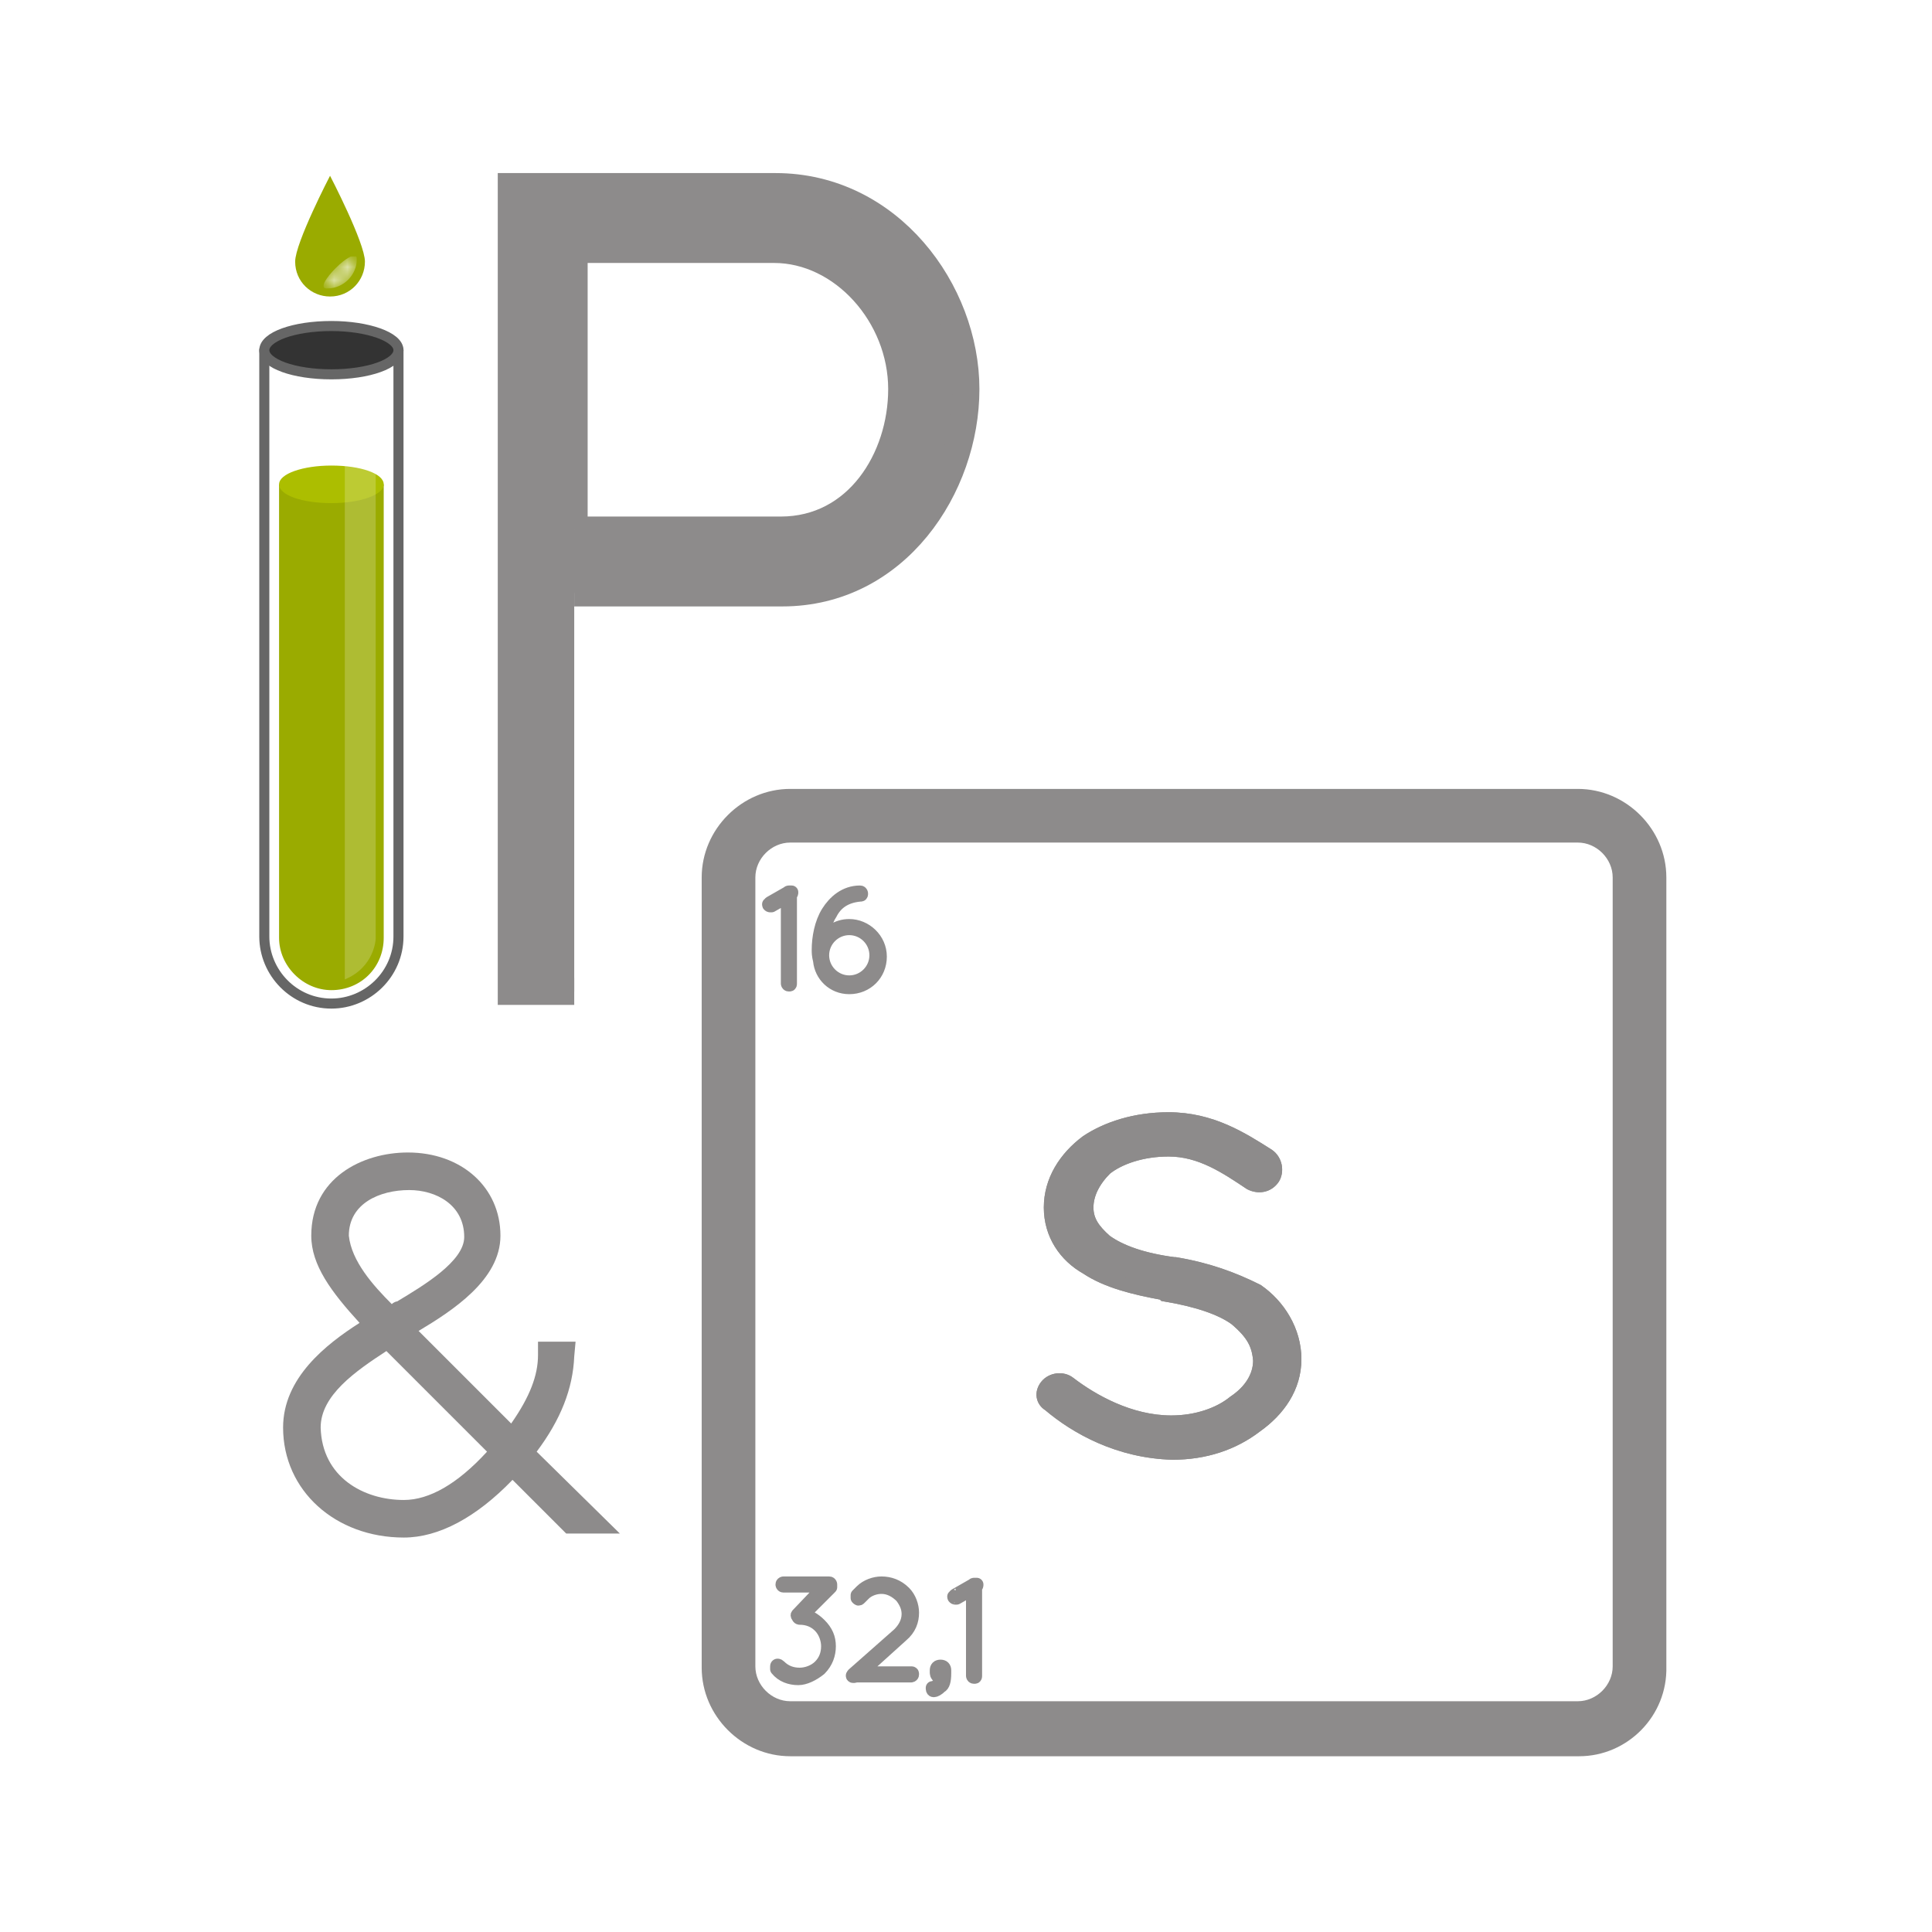 <?xml version="1.0" encoding="utf-8"?>
<!-- Generator: Adobe Illustrator 25.2.0, SVG Export Plug-In . SVG Version: 6.00 Build 0)  -->
<svg version="1.1" id="Calque_1" xmlns="http://www.w3.org/2000/svg" xmlns:xlink="http://www.w3.org/1999/xlink" x="0px" y="0px"
	 viewBox="0 0 144 144" style="enable-background:new 0 0 144 144;" xml:space="preserve">
<style type="text/css">
	.st0{fill:#8D8B8B;stroke:#8D8B8B;stroke-width:2;stroke-miterlimit:10;}
	.st1{fill:#A3A1A0;}
	.st2{fill:#8D8B8B;}
	.st3{fill:none;stroke:#666666;stroke-width:0.75;stroke-linejoin:round;stroke-miterlimit:10;}
	.st4{fill:#333333;}
	.st5{fill:#9AAB00;}
	.st6{fill:#ACBE00;}
	.st7{opacity:0.2;}
	.st8{clip-path:url(#SVGID_2_);fill:#FFFFFF;}
	.st9{opacity:0.7;}
	.st10{clip-path:url(#SVGID_4_);}
	.st11{filter:url(#Adobe_OpacityMaskFilter);}
	.st12{clip-path:url(#SVGID_6_);fill:url(#SVGID_8_);}
	.st13{clip-path:url(#SVGID_6_);mask:url(#SVGID_7_);fill:url(#SVGID_9_);}
	.st14{fill:#A3A1A0;stroke:#8D8B8B;stroke-linejoin:round;stroke-miterlimit:10;}
	.st15{fill:#A3A1A0;stroke:#8D8B8B;stroke-miterlimit:10;}
	.st16{fill:#8D8B8B;stroke:#8D8B8B;stroke-miterlimit:10;}
</style>
<g>
	<g>
		<g>
			<path class="st0" d="M42.8,73.9h-4.7v-60h4.7 M42.8,13.9h15C66.3,13.9,72,21.7,72,29c0,7.3-5.2,15.2-13.7,15.2H42.8 M42.8,39.5
				h15.4c5.7,0,9-5.3,9-10.5c0-5.5-4.4-10.4-9.5-10.4h-15 M42.8,18.6v20.9"/>
		</g>
	</g>
	<g>
		<path class="st1" d="M28.4,98.9c-2.5-2.7-4.1-4.7-4.1-6.7c0-3.5,3.1-5.2,6.2-5.2c3.2,0,5.9,2,5.9,5.2c0,3.2-4.5,5.5-6.8,6.8
			l8.7,8.7c1.5-2,2.9-4.3,2.9-6.7h0.7c-0.1,2.9-1.6,5.3-3.1,7.2l5.1,5h-1.1l-4.5-4.5c-2.1,2.4-5,4.8-8.1,4.8c-4.3,0-8-2.9-8-7.2
			C22.2,102.8,25.8,100.5,28.4,98.9 M30.1,112.9c3,0,5.8-2.6,7.6-4.6l-8.8-8.9c-2.6,1.6-6,3.7-6,7C23,110.6,26.4,112.9,30.1,112.9
			 M29,98.5c2.2-1.4,6.6-3.5,6.6-6.3c0-3-2.5-4.5-5.1-4.5c-2.9,0-5.5,1.5-5.5,4.5C25.2,94.7,27.4,96.9,29,98.5"/>
		<g>
			<path class="st2" d="M28.4,98.9c-2.5-2.7-4.1-4.7-4.1-6.7c0-3.5,3.1-5.2,6.2-5.2c3.2,0,5.9,2,5.9,5.2c0,3.2-4.5,5.5-6.8,6.8
				l8.7,8.7c1.5-2,2.9-4.3,2.9-6.7h0.7c-0.1,2.9-1.6,5.3-3.1,7.2l5.1,5h-1.1l-4.5-4.5c-2.1,2.4-5,4.8-8.1,4.8c-4.3,0-8-2.9-8-7.2
				C22.2,102.8,25.8,100.5,28.4,98.9z M30.1,112.9c3,0,5.8-2.6,7.6-4.6l-8.8-8.9c-2.6,1.6-6,3.7-6,7C23,110.6,26.4,112.9,30.1,112.9
				z M29,98.5c2.2-1.4,6.6-3.5,6.6-6.3c0-3-2.5-4.5-5.1-4.5c-2.9,0-5.5,1.5-5.5,4.5C25.2,94.7,27.4,96.9,29,98.5z"/>
			<path class="st2" d="M30.1,114.6c-5.1,0-9-3.5-9-8.2c0-3.7,3.2-6.2,5.7-7.8c-2.1-2.3-3.6-4.3-3.6-6.5c0-4.3,3.8-6.2,7.2-6.2
				c4,0,6.9,2.6,6.9,6.2c0,3.3-3.6,5.6-6.1,7.1l6.9,6.9c1.4-2,2-3.6,2-5.1v-1h2.8l-0.1,1.1c-0.1,2.4-1,4.7-2.8,7.1l6.2,6.1h-4l-4-4
				C35.5,113.1,32.7,114.6,30.1,114.6z M28.8,100.7c-2.3,1.5-4.9,3.3-4.9,5.7c0.1,3.7,3.2,5.4,6.2,5.4c1.9,0,4-1.2,6.2-3.6
				L28.8,100.7z M26,92.1c0.2,1.9,1.8,3.7,3.2,5.1c0.1-0.1,0.3-0.2,0.4-0.2c2-1.2,5-3,5-4.8c0-2.4-2.1-3.5-4.1-3.5
				C28.3,88.7,26,89.7,26,92.1z"/>
		</g>
	</g>
	<g>
		<path class="st3" d="M19.7,26.1v43.7c0,2.7,2.2,5,5,5c2.7,0,5-2.2,5-5V26.1H19.7z"/>
		<path class="st4" d="M29.7,26.1c0,1-2.2,1.8-5,1.8c-2.8,0-5-0.8-5-1.8s2.2-1.8,5-1.8C27.4,24.3,29.7,25.1,29.7,26.1"/>
		<path class="st3" d="M29.7,26.1c0,1-2.2,1.8-5,1.8c-2.8,0-5-0.8-5-1.8s2.2-1.8,5-1.8C27.4,24.3,29.7,25.1,29.7,26.1z"/>
		<path class="st5" d="M20.8,36.1v33.8c0,2.1,1.8,3.9,3.9,3.9c2.2,0,3.9-1.7,3.9-3.9V36.1H20.8z"/>
		<path class="st6" d="M28.6,36.1c0,0.8-1.8,1.4-3.9,1.4c-2.2,0-3.9-0.6-3.9-1.4c0-0.8,1.8-1.4,3.9-1.4
			C26.9,34.7,28.6,35.3,28.6,36.1"/>
		<g class="st7">
			<g>
				<defs>
					<rect id="SVGID_1_" x="25.7" y="28.4" width="2.3" height="44.6"/>
				</defs>
				<clipPath id="SVGID_2_">
					<use xlink:href="#SVGID_1_"  style="overflow:visible;"/>
				</clipPath>
				<path class="st8" d="M25.7,28.9c0,0,1.5,0,2.3-0.6V70c0,0-0.1,2.1-2.3,3V28.9z"/>
			</g>
		</g>
		<path class="st5" d="M27.2,19.5c0,1.4-1.1,2.6-2.6,2.6c-1.4,0-2.6-1.1-2.6-2.6c0-1.4,2.6-6.4,2.6-6.4S27.2,18.1,27.2,19.5"/>
		<g class="st9">
			<g>
				<defs>
					<rect id="SVGID_3_" x="24.1" y="19.1" width="2.5" height="2.5"/>
				</defs>
				<clipPath id="SVGID_4_">
					<use xlink:href="#SVGID_3_"  style="overflow:visible;"/>
				</clipPath>
				<g class="st10">
					<defs>
						<path id="SVGID_5_" d="M26.6,19.3c0,1.2-1,2.2-2.2,2.2C23.1,21.6,26.6,18.1,26.6,19.3"/>
					</defs>
					<clipPath id="SVGID_6_">
						<use xlink:href="#SVGID_5_"  style="overflow:visible;"/>
					</clipPath>
					<defs>
						<filter id="Adobe_OpacityMaskFilter" filterUnits="userSpaceOnUse" x="21.4" y="16.4" width="6.8" height="6.8">
							<feColorMatrix  type="matrix" values="1 0 0 0 0  0 1 0 0 0  0 0 1 0 0  0 0 0 1 0"/>
						</filter>
					</defs>
					<mask maskUnits="userSpaceOnUse" x="21.4" y="16.4" width="6.8" height="6.8" id="SVGID_7_">
						<g class="st11">
							
								<linearGradient id="SVGID_8_" gradientUnits="userSpaceOnUse" x1="-351.11" y1="319.194" x2="-350.11" y2="319.194" gradientTransform="matrix(-0.854 -1.018 -1.018 0.854 50.885 -609.185)">
								<stop  offset="0" style="stop-color:#FFFFFF"/>
								<stop  offset="1" style="stop-color:#000000"/>
							</linearGradient>
							<polygon class="st12" points="24.6,23.3 21.4,19.5 25.2,16.4 28.3,20.1 							"/>
						</g>
					</mask>
					
						<linearGradient id="SVGID_9_" gradientUnits="userSpaceOnUse" x1="-351.11" y1="319.194" x2="-350.11" y2="319.194" gradientTransform="matrix(-0.854 -1.018 -1.018 0.854 50.885 -609.185)">
						<stop  offset="0" style="stop-color:#FFFFFF"/>
						<stop  offset="1" style="stop-color:#FFFFFF"/>
					</linearGradient>
					<polygon class="st13" points="24.6,23.3 21.4,19.5 25.2,16.4 28.3,20.1 					"/>
				</g>
			</g>
		</g>
	</g>
	<g>
		<path class="st14" d="M61.1,121.1c0.5,0.5,0.7,1,0.7,1.6c0,0.6-0.2,1.2-0.7,1.7c-0.5,0.4-1.1,0.7-1.6,0.7h0
			c-0.6,0-1.2-0.2-1.6-0.7c0,0,0-0.1,0-0.2c0-0.1,0.1-0.1,0.2,0c0.4,0.4,0.9,0.6,1.5,0.6c0.5,0,1.1-0.2,1.5-0.6
			c0.4-0.4,0.6-0.9,0.6-1.5c0-0.5-0.2-1.1-0.6-1.5c-0.4-0.4-0.9-0.6-1.5-0.6c0,0-0.1,0-0.1-0.1c0,0,0,0,0,0c-0.1-0.1-0.1-0.1,0-0.2
			l2-2.1h-3.1c-0.1,0-0.1-0.1-0.1-0.1c0-0.1,0.1-0.1,0.1-0.1h3.4c0.1,0,0.1,0.1,0.1,0.1c0,0,0,0,0,0.1c0,0,0,0,0,0.1l-2.1,2.1
			C60.2,120.4,60.7,120.7,61.1,121.1z"/>
		<path class="st14" d="M63.6,124.8l3.4-3c0.4-0.4,0.7-0.9,0.7-1.5c0-0.5-0.2-0.9-0.5-1.3c-0.4-0.4-0.9-0.7-1.5-0.7
			c-0.5,0-1,0.2-1.3,0.5l-0.3,0.3c-0.1,0.1-0.1,0.1-0.2,0c0,0,0-0.1,0-0.2l0.3-0.3c0.4-0.4,1-0.6,1.5-0.6c0.6,0,1.2,0.2,1.7,0.7
			c0.4,0.4,0.6,1,0.6,1.5c0,0.6-0.2,1.2-0.8,1.7l-3.1,2.8h3.8c0.1,0,0.1,0,0.1,0.1c0,0.1-0.1,0.1-0.1,0.1h-4h0h0c0,0-0.1,0-0.1,0
			C63.5,125,63.5,124.9,63.6,124.8z"/>
		<path class="st14" d="M69.6,125.8c0.4-0.2,0.5-0.4,0.5-0.8c-0.2,0-0.3-0.2-0.3-0.3v-0.2c0-0.2,0.1-0.3,0.3-0.3
			c0.2,0,0.3,0.1,0.3,0.3v0.2c0,0.6-0.1,0.9-0.3,1c-0.2,0.2-0.4,0.3-0.5,0.3c-0.1,0-0.1-0.1-0.1-0.2
			C69.5,125.9,69.6,125.9,69.6,125.8z"/>
		<path class="st14" d="M71.2,118.9l1.4-0.8c0.1,0,0.1,0,0.2,0c0,0.1,0,0.1-0.1,0.2l-1.4,0.8c0,0,0,0-0.1,0c0,0-0.1,0-0.1-0.1
			C71.1,119,71.1,119,71.2,118.9z M72.5,118.2c0-0.1,0.1-0.1,0.1-0.1c0.1,0,0.1,0.1,0.1,0.1v6.7c0,0.1,0,0.1-0.1,0.1
			c-0.1,0-0.1-0.1-0.1-0.1V118.2z"/>
		<path class="st14" d="M57.4,67.3l1.4-0.8c0.1,0,0.1,0,0.2,0c0,0.1,0,0.1-0.1,0.2l-1.4,0.8c0,0,0,0-0.1,0c0,0-0.1,0-0.1-0.1
			C57.3,67.5,57.3,67.4,57.4,67.3z M58.7,66.6c0-0.1,0.1-0.1,0.1-0.1c0.1,0,0.1,0.1,0.1,0.1v6.7c0,0.1,0,0.1-0.1,0.1
			c-0.1,0-0.1-0.1-0.1-0.1V66.6z"/>
		<path class="st14" d="M61,70.8c0-0.9,0.2-2,0.7-2.8c0.5-0.8,1.3-1.5,2.4-1.5c0.1,0,0.1,0.1,0.1,0.1c0,0.1,0,0.1-0.1,0.1
			c-1.1,0.1-1.8,0.6-2.2,1.4c-0.4,0.6-0.5,1.3-0.6,2.1c0.4-0.7,1.1-1.2,2-1.2c1.2,0,2.3,1,2.3,2.3c0,1.3-1,2.3-2.3,2.3
			c-1.2,0-2.1-0.9-2.2-2c0,0,0,0,0,0C61,71.2,61,71,61,70.8z M63.3,73.2c1.1,0,2-0.9,2-2c0-1.1-0.9-2-2-2c-1.1,0-2,0.9-2,2
			C61.3,72.3,62.2,73.2,63.3,73.2z"/>
		<path class="st15" d="M78,103.3c0.4-0.5,1.2-0.6,1.7-0.2c1.7,1.3,4.5,2.9,7.6,2.9c1.9,0,3.6-0.6,4.7-1.5c1.2-0.8,1.9-1.9,1.9-3.1
			c-0.1-1.2-0.5-2-1.8-3.1c-1.1-0.8-2.9-1.4-5.3-1.8l-0.1-0.1c-2.2-0.4-4.2-0.9-5.7-1.9c-1.6-0.9-2.7-2.5-2.7-4.5
			c0-2,1.1-3.7,2.7-4.9c1.5-1,3.6-1.7,6.1-1.7c3.2,0,5.5,1.5,7.4,2.7c0.6,0.4,0.7,1.2,0.4,1.7c-0.4,0.6-1.1,0.7-1.7,0.4
			c-1.8-1.2-3.7-2.5-6.1-2.5c-2,0-3.7,0.6-4.7,1.4C81.5,88,81,89,81,90c0,1,0.5,1.7,1.4,2.5c1.1,0.8,2.8,1.4,5.1,1.7h0.1
			c2.4,0.4,4.3,1.1,6.1,2c1.6,1.1,2.8,3,2.8,5.1c0,2.1-1.2,3.8-2.9,5c-1.7,1.3-3.8,2-6.2,2c-4-0.1-7.2-1.9-9.2-3.6
			C77.7,104.4,77.6,103.8,78,103.3"/>
		<path class="st16" d="M78,103.3c0.4-0.5,1.2-0.6,1.7-0.2c1.7,1.3,4.5,2.9,7.6,2.9c1.9,0,3.6-0.6,4.7-1.5c1.2-0.8,1.9-1.9,1.9-3.1
			c-0.1-1.2-0.5-2-1.8-3.1c-1.1-0.8-2.9-1.4-5.3-1.8l-0.1-0.1c-2.2-0.4-4.2-0.9-5.7-1.9c-1.6-0.9-2.7-2.5-2.7-4.5
			c0-2,1.1-3.7,2.7-4.9c1.5-1,3.6-1.7,6.1-1.7c3.2,0,5.5,1.5,7.4,2.7c0.6,0.4,0.7,1.2,0.4,1.7c-0.4,0.6-1.1,0.7-1.7,0.4
			c-1.8-1.2-3.7-2.5-6.1-2.5c-2,0-3.7,0.6-4.7,1.4C81.5,88,81,89,81,90c0,1,0.5,1.7,1.4,2.5c1.1,0.8,2.8,1.4,5.1,1.7h0.1
			c2.4,0.4,4.3,1.1,6.1,2c1.6,1.1,2.8,3,2.8,5.1c0,2.1-1.2,3.8-2.9,5c-1.7,1.3-3.8,2-6.2,2c-4-0.1-7.2-1.9-9.2-3.6
			C77.7,104.4,77.6,103.8,78,103.3z"/>
		<g>
			<path class="st2" d="M117.7,130.9H58.9c-3.6,0-6.6-3-6.6-6.6V65.4c0-3.6,3-6.6,6.6-6.6h58.7c3.6,0,6.6,3,6.6,6.6v58.8
				C124.3,127.9,121.3,130.9,117.7,130.9z M56.3,114v10.2c0,1.4,1.2,2.6,2.6,2.6h58.7c1.4,0,2.6-1.2,2.6-2.6V65.4
				c0-1.4-1.2-2.6-2.6-2.6H58.9c-1.4,0-2.6,1.2-2.6,2.6V114z"/>
		</g>
	</g>
</g>
</svg>
